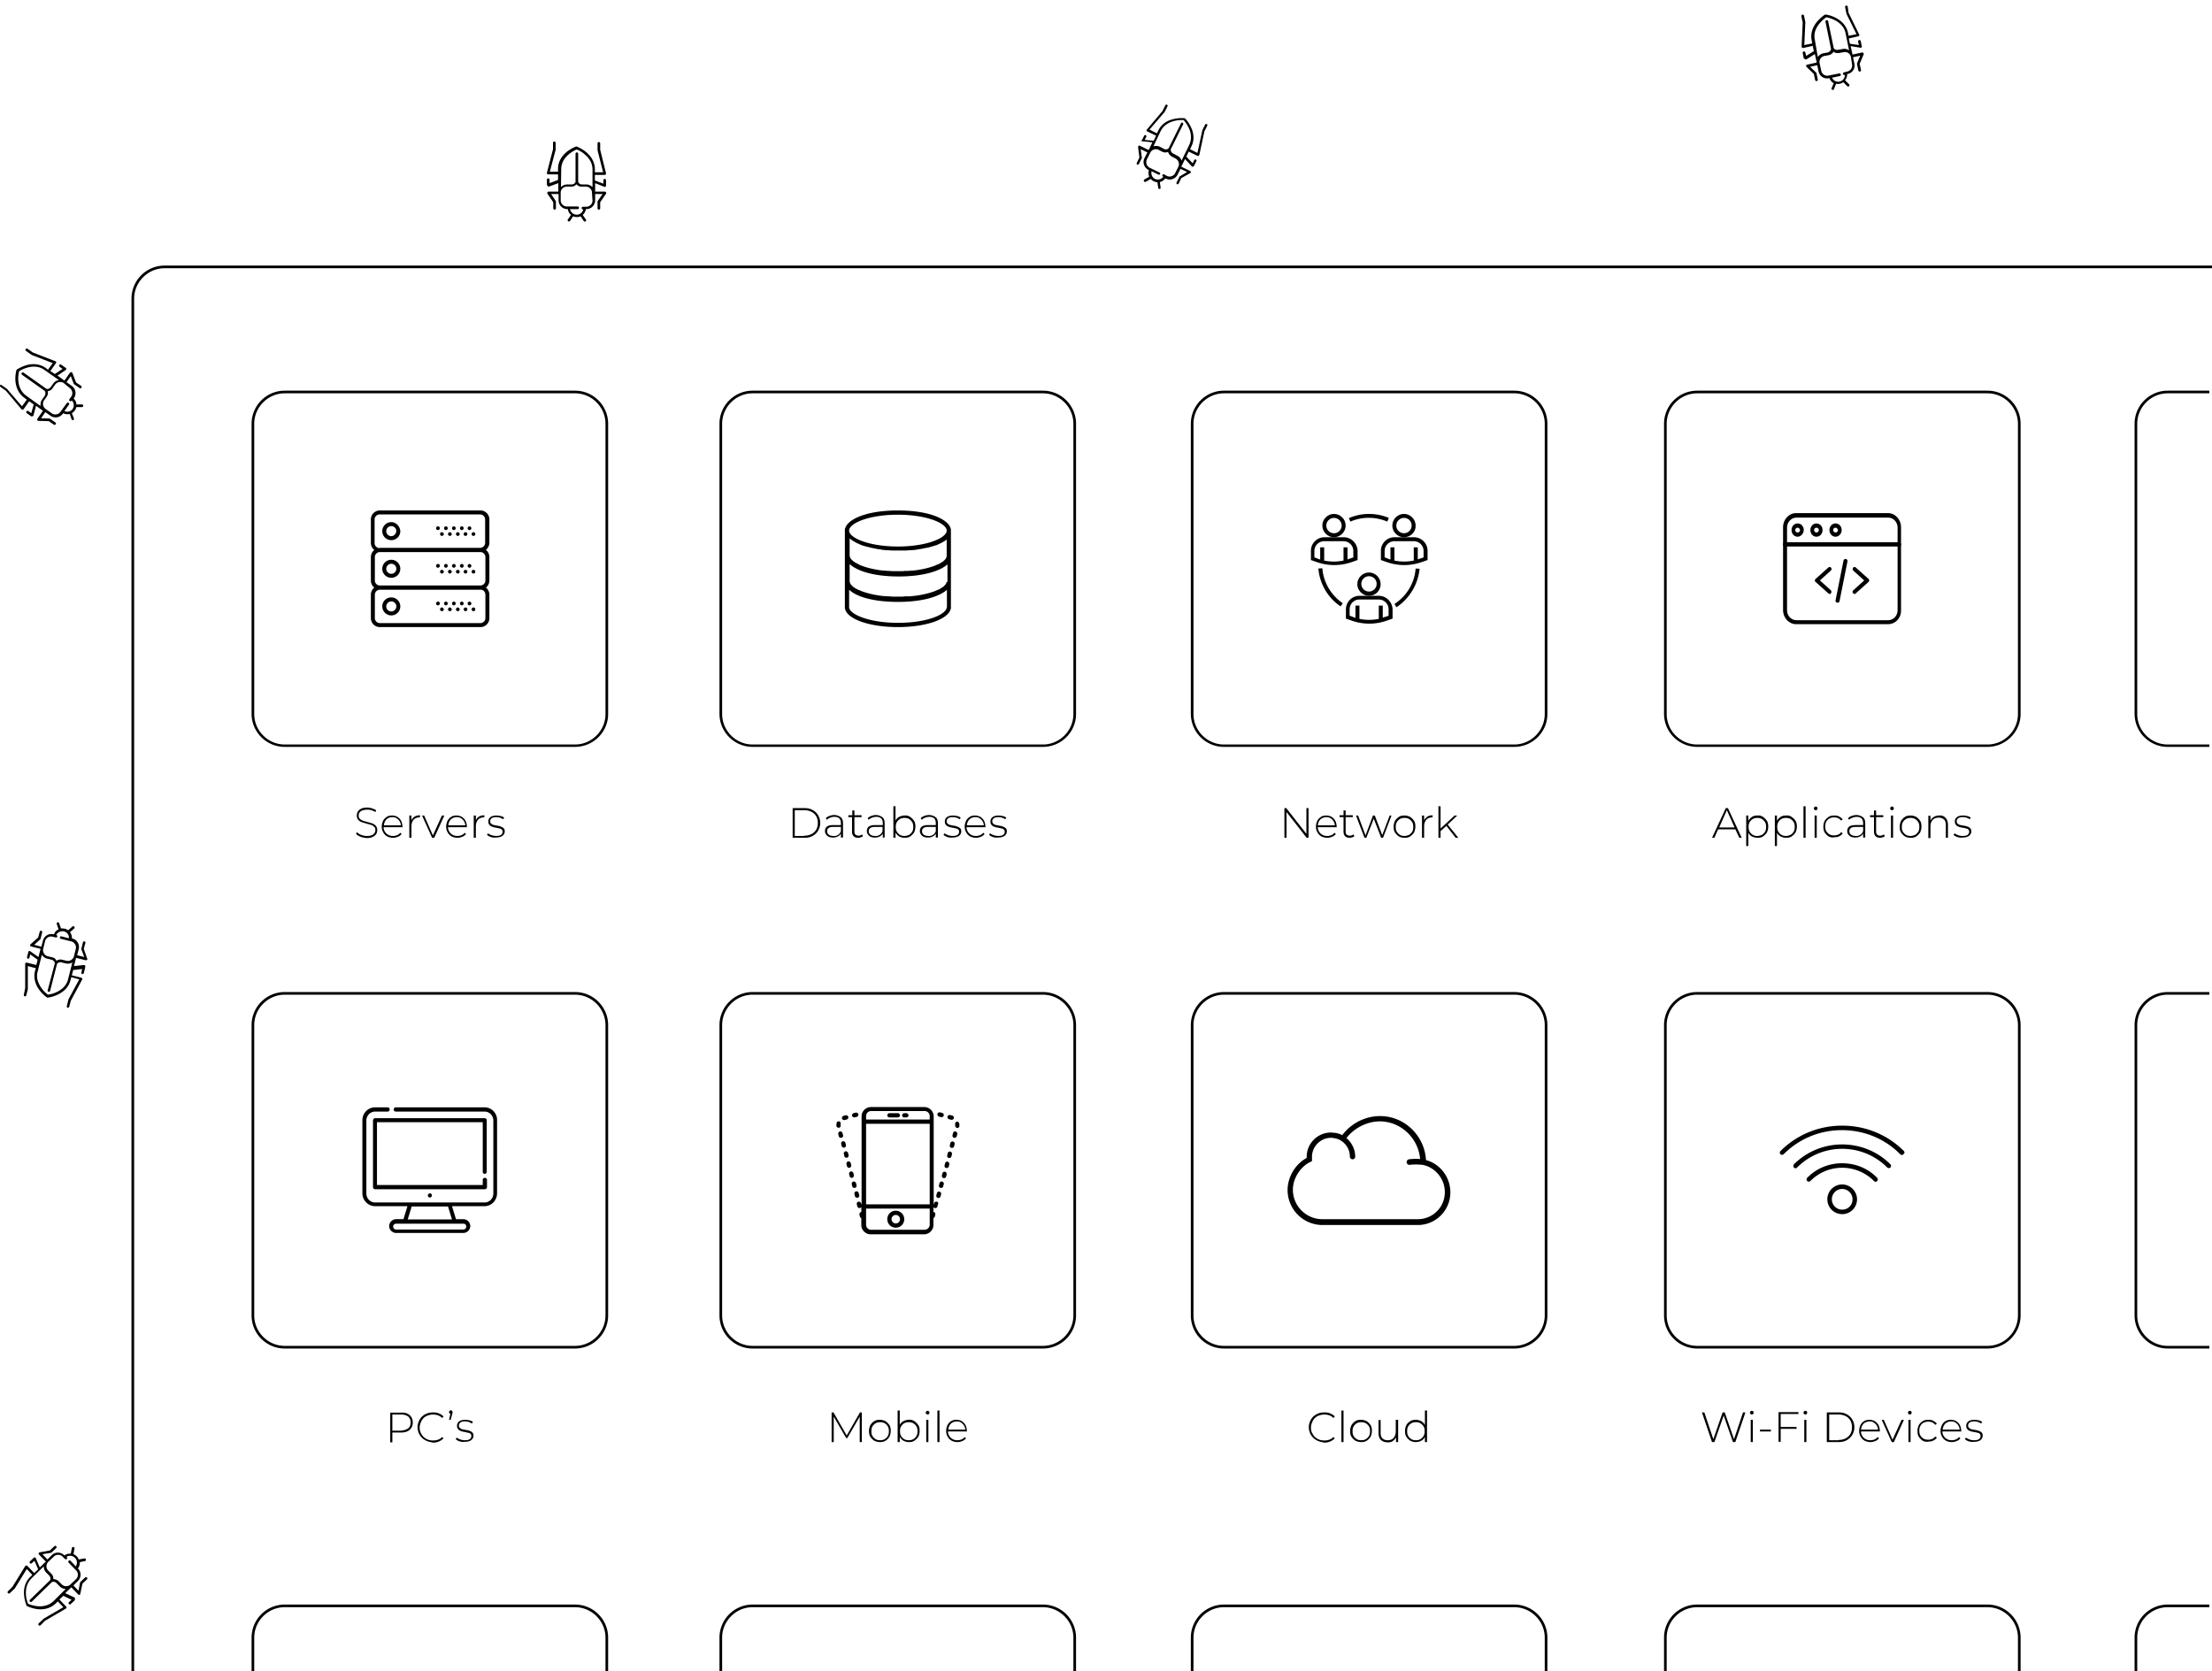 <svg xmlns="http://www.w3.org/2000/svg" xmlns:xlink="http://www.w3.org/1999/xlink" viewBox="0 0 834.4 630.5"><path d="M136 315.7c-.7-.3-1.3-.6-1.7-1.1l.4-.6c.4.4.9.8 1.6 1 .7.3 1.4.4 2.1.4 1.1 0 1.9-.2 2.4-.6s.8-.9.8-1.6c0-.5-.1-.9-.4-1.2s-.6-.5-1.1-.7c-.4-.2-1-.3-1.7-.5l-2-.6c-.5-.2-.9-.5-1.3-.9-.3-.4-.5-.9-.5-1.6 0-.5.1-1 .4-1.5s.7-.8 1.3-1.1 1.3-.4 2.2-.4c.6 0 1.2.1 1.8.3s1.1.4 1.6.7l-.3.7c-.4-.3-.9-.5-1.5-.7-.5-.2-1.1-.2-1.6-.2-1 0-1.8.2-2.4.6s-.8 1-.8 1.6c0 .5.1.9.4 1.2s.6.5 1.1.7c.4.2 1 .3 1.7.5l2 .6c.5.2.9.5 1.3.9.3.4.5.9.5 1.6 0 .5-.1 1-.4 1.5a3.27 3.27 0 0 1-1.4 1.1c-.6.3-1.4.4-2.2.4-.8-.1-1.6-.2-2.3-.5zm15.9-3.6h-7.2c0 .7.2 1.2.5 1.7a3.04 3.04 0 0 0 1.3 1.2c.5.3 1.1.4 1.8.4.5 0 1-.1 1.5-.3a2.73 2.73 0 0 0 1.2-.9l.5.5c-.4.4-.8.8-1.4 1-.5.2-1.1.4-1.8.4-.8 0-1.6-.2-2.2-.5-.7-.4-1.2-.9-1.5-1.5-.4-.6-.6-1.4-.6-2.2s.2-1.5.5-2.2c.3-.6.8-1.1 1.4-1.5s1.3-.5 2-.5c.8 0 1.4.2 2 .5.6.4 1.1.9 1.4 1.5s.5 1.4.5 2.2l.1.2zm-5.5-3.4c-.5.3-.8.6-1.1 1.1s-.4 1-.5 1.6h6.4c0-.6-.2-1.1-.5-1.6s-.7-.8-1.1-1.1c-.5-.3-1-.4-1.6-.4-.7 0-1.2.2-1.6.4z"/><use xlink:href="#B"/><use xlink:href="#C"/><path d="M176.2 312.1H169c0 .7.2 1.2.5 1.7a3.04 3.04 0 0 0 1.3 1.2c.5.3 1.1.4 1.8.4.5 0 1-.1 1.5-.3a2.73 2.73 0 0 0 1.2-.9l.5.5c-.4.4-.8.8-1.4 1-.5.2-1.1.4-1.8.4-.8 0-1.6-.2-2.2-.5-.7-.4-1.2-.9-1.5-1.5-.4-.6-.6-1.4-.6-2.2s.2-1.5.5-2.2c.3-.6.8-1.1 1.4-1.5s1.3-.5 2-.5c.8 0 1.4.2 2 .5.6.4 1.1.9 1.4 1.5s.5 1.4.5 2.2l.1.2zm-5.5-3.4c-.5.3-.8.6-1.1 1.1s-.4 1-.5 1.6h6.4c0-.6-.2-1.1-.5-1.6s-.7-.8-1.1-1.1c-.5-.3-1-.4-1.6-.4s-1.2.2-1.6.4z"/><use xlink:href="#B" x="24.3"/><use xlink:href="#D"/><path d="M299 304.9h4.4c1.2 0 2.2.2 3.1.7s1.6 1.1 2.1 2c.5.8.8 1.8.8 2.9s-.3 2-.8 2.9-1.2 1.5-2.1 2-1.9.7-3.1.7H299v-11.2zm4.4 10.4c1 0 1.9-.2 2.7-.6s1.4-1 1.8-1.7.6-1.6.6-2.5-.2-1.8-.6-2.5-1-1.3-1.8-1.7-1.7-.6-2.7-.6h-3.6v9.7h3.6zm13.8-6.9c.6.5.8 1.3.8 2.3v5.3h-.8v-1.5c-.3.5-.7.9-1.2 1.1-.5.3-1.1.4-1.8.4-.9 0-1.7-.2-2.2-.7s-.8-1-.8-1.7.2-1.3.7-1.7 1.3-.6 2.4-.6h2.9v-.7c0-.8-.2-1.4-.6-1.8s-1-.6-1.8-.6c-.6 0-1.1.1-1.6.3s-.9.4-1.3.8l-.4-.6c.4-.4.9-.7 1.5-.9s1.2-.3 1.8-.3c1.1.1 1.8.4 2.4.9zm-1.1 6.6c.5-.3.9-.8 1.1-1.4V312h-2.8c-.8 0-1.4.1-1.8.4s-.6.7-.6 1.2.2 1 .6 1.3 1 .5 1.7.5c.8.1 1.4-.1 1.8-.4zm9.4.5c-.2.2-.5.3-.8.4s-.6.2-1 .2c-.7 0-1.3-.2-1.7-.6s-.6-1-.6-1.7v-5.5H320v-.7h1.5v-1.8h.8v1.8h2.7v.7h-2.7v5.4c0 .5.1 1 .4 1.2s.6.4 1.2.4c.5 0 1-.2 1.3-.5l.3.7zm7.4-7.1c.6.5.8 1.3.8 2.3v5.3h-.7v-1.5c-.3.5-.7.9-1.2 1.1-.5.3-1.1.4-1.8.4-.9 0-1.7-.2-2.2-.7s-.8-1-.8-1.7.2-1.3.7-1.7 1.3-.6 2.4-.6h2.9v-.7c0-.8-.2-1.4-.6-1.8s-1-.6-1.8-.6c-.6 0-1.1.1-1.6.3s-.9.4-1.3.8l-.4-.6c.4-.4.9-.7 1.5-.9s1.2-.3 1.8-.3c.9.1 1.7.4 2.3.9zm-1.1 6.6c.5-.3.9-.8 1.1-1.4V312h-2.8c-.8 0-1.4.1-1.8.4s-.6.7-.6 1.2.2 1 .6 1.3 1 .5 1.7.5c.8.1 1.3-.1 1.8-.4zm11.5-6.8c.6.4 1.1.9 1.5 1.5s.5 1.4.5 2.2-.2 1.6-.5 2.2c-.4.6-.9 1.1-1.5 1.5s-1.3.5-2.1.5c-.7 0-1.4-.2-2-.5-.6-.4-1.1-.9-1.4-1.5v2h-.8v-11.9h.8v5.4a3.16 3.16 0 0 1 1.4-1.4c.6-.3 1.3-.5 2-.5.8-.1 1.5.1 2.1.5zm-.4 6.8c.5-.3.9-.7 1.2-1.2s.4-1.1.4-1.8-.1-1.3-.4-1.8-.7-.9-1.2-1.2-1.1-.4-1.7-.4-1.2.1-1.7.4-.9.7-1.2 1.2-.4 1.1-.4 1.8.1 1.3.4 1.8.7.9 1.2 1.2 1.1.4 1.7.4 1.2-.2 1.7-.4zm10.1-6.6c.6.5.8 1.3.8 2.3v5.3h-.8v-1.5c-.3.5-.7.9-1.2 1.1-.5.3-1.1.4-1.8.4-.9 0-1.7-.2-2.2-.7s-.8-1-.8-1.7.2-1.3.7-1.7 1.3-.6 2.4-.6h2.9v-.7c0-.8-.2-1.4-.6-1.8s-1-.6-1.8-.6c-.6 0-1.1.1-1.6.3s-.9.4-1.3.8l-.4-.6c.4-.4.9-.7 1.5-.9s1.2-.3 1.8-.3c1 .1 1.8.4 2.4.9zm-1.1 6.6c.5-.3.9-.8 1.1-1.4V312h-2.8c-.8 0-1.4.1-1.8.4s-.6.7-.6 1.2.2 1 .6 1.3 1 .5 1.7.5c.8.1 1.3-.1 1.8-.4z"/><use xlink:href="#D" x="172.2"/><path d="M371.8 312.1h-7.2c0 .7.2 1.2.5 1.7a3.04 3.04 0 0 0 1.3 1.2c.5.3 1.1.4 1.8.4.5 0 1-.1 1.5-.3a2.73 2.73 0 0 0 1.2-.9l.5.5c-.4.4-.8.8-1.4 1-.5.2-1.1.4-1.8.4-.8 0-1.6-.2-2.2-.5-.7-.4-1.2-.9-1.5-1.5-.4-.6-.6-1.4-.6-2.2s.2-1.5.5-2.2c.3-.6.8-1.1 1.4-1.5s1.3-.5 2-.5c.8 0 1.4.2 2 .5.6.4 1.1.9 1.4 1.5s.5 1.4.5 2.2l.1.2zm-5.5-3.4c-.5.3-.8.6-1.1 1.1s-.4 1-.5 1.6h6.4c0-.6-.2-1.1-.5-1.6s-.7-.8-1.1-1.1c-.5-.3-1-.4-1.6-.4s-1.2.2-1.6.4z"/><use xlink:href="#D" x="189.4"/><path d="M493.6 304.9v11.2h-.7l-7.6-9.7v9.7h-.8v-11.2h.7l7.6 9.7v-9.7h.8zm10.7 7.2h-7.2c0 .7.2 1.2.5 1.7a3.04 3.04 0 0 0 1.3 1.2c.5.3 1.1.4 1.8.4.5 0 1-.1 1.5-.3a2.73 2.73 0 0 0 1.2-.9l.5.5c-.4.4-.8.8-1.4 1-.5.2-1.1.4-1.8.4-.8 0-1.6-.2-2.2-.5-.7-.4-1.2-.9-1.5-1.5-.4-.6-.6-1.4-.6-2.2s.2-1.5.5-2.2c.3-.6.8-1.1 1.4-1.5s1.3-.5 2-.5c.8 0 1.4.2 2 .5.6.4 1.1.9 1.4 1.5s.5 1.4.5 2.2l.1.2zm-5.6-3.4c-.5.3-.8.6-1.1 1.1s-.4 1-.5 1.6h6.4c0-.6-.2-1.1-.5-1.6s-.7-.8-1.1-1.1c-.5-.3-1-.4-1.6-.4s-1.1.2-1.6.4zm12.2 6.8c-.2.2-.5.3-.8.4s-.6.2-1 .2c-.7 0-1.3-.2-1.7-.6s-.6-1-.6-1.7v-5.5h-1.5v-.7h1.5v-1.8h.8v1.8h2.7v.7h-2.7v5.4c0 .5.1 1 .4 1.2s.6.4 1.2.4c.5 0 1-.2 1.3-.5l.4.7zm14-7.8l-3.2 8.4h-.7l-2.8-7.2-2.8 7.2h-.7l-3.2-8.4h.8l2.8 7.5 2.8-7.5h.7l2.8 7.4 2.8-7.4h.7z"/><use xlink:href="#E"/><path d="M538.4 308.1c.5-.3 1.2-.5 2-.5v.8h-.2c-.9 0-1.7.3-2.2.9s-.8 1.4-.8 2.4v4.4h-.8v-8.4h.8v1.8c.3-.6.7-1 1.2-1.4zm7.2 3.5l-2.2 2v2.5h-.8v-11.9h.8v8.4l5.3-4.9h1l-3.6 3.4 4 5h-1l-3.5-4.5zm109 1.3h-6.5l-1.4 3.2h-.9l5.2-11.2h.8l5.2 11.2h-.9l-1.5-3.2zm-.3-.7l-2.9-6.5-2.9 6.5h5.8z"/><use xlink:href="#F"/><use xlink:href="#F" x="10.8"/><path d="M680.3 304.2h.8v11.9h-.8v-11.9zm4.1 1.3c-.1-.1-.2-.3-.2-.5s.1-.3.2-.5c.1-.1.3-.2.5-.2s.3.1.5.2c.1.1.2.3.2.5s-.1.3-.2.5-.3.2-.5.2-.3-.1-.5-.2zm.1 2.2h.8v8.4h-.8v-8.4zm5.3 7.9c-.6-.4-1.1-.9-1.5-1.5s-.5-1.4-.5-2.2.2-1.6.5-2.2c.4-.6.9-1.1 1.5-1.5s1.4-.5 2.2-.5c.7 0 1.3.1 1.8.4s1 .6 1.3 1.1l-.6.4c-.3-.4-.7-.7-1.1-.9s-.9-.3-1.5-.3c-.7 0-1.2.1-1.8.4s-.9.7-1.2 1.2-.4 1.1-.4 1.8.1 1.3.4 1.8.7.9 1.2 1.2 1.1.4 1.8.4c.5 0 1-.1 1.5-.3s.8-.5 1.1-.9l.6.4c-.3.5-.8.9-1.3 1.1-.5.3-1.2.4-1.8.4-.8.2-1.5 0-2.2-.3zm13-7.2c.6.5.8 1.3.8 2.3v5.3h-.8v-1.5c-.3.5-.7.9-1.2 1.1-.5.3-1.1.4-1.8.4-.9 0-1.7-.2-2.2-.7-.5-.4-.8-1-.8-1.7s.2-1.3.7-1.7 1.3-.6 2.4-.6h2.9v-.7c0-.8-.2-1.4-.6-1.8s-1-.6-1.8-.6c-.6 0-1.1.1-1.6.3s-.9.4-1.3.8l-.4-.6c.4-.4.9-.7 1.5-.9s1.2-.3 1.8-.3c1 .1 1.8.4 2.4.9zm-1.1 6.6c.5-.3.9-.8 1.1-1.4V312H700c-.8 0-1.4.1-1.8.4s-.6.7-.6 1.2.2 1 .6 1.3 1 .5 1.7.5c.7.1 1.3-.1 1.8-.4zm9.3.5c-.2.2-.5.3-.8.4s-.6.2-1 .2c-.7 0-1.3-.2-1.7-.6s-.6-1-.6-1.7v-5.5h-1.5v-.7h1.5v-1.8h.8v1.8h2.7v.7h-2.7v5.4c0 .5.1 1 .4 1.2.3.3.6.4 1.2.4.5 0 1-.2 1.3-.5l.4.7zm2.2-10c-.1-.1-.2-.3-.2-.5s.1-.3.2-.5c.1-.1.3-.2.5-.2s.3.1.5.2c.1.1.2.3.2.5s-.1.3-.2.5-.3.2-.5.2-.4-.1-.5-.2zm.1 2.2h.8v8.4h-.8v-8.4z"/><use xlink:href="#E" x="190.9"/><path d="M733.9 308.6c.6.6.9 1.5.9 2.6v4.9h-.8v-4.8c0-.9-.2-1.7-.7-2.1a3.01 3.01 0 0 0-2-.7c-1 0-1.8.3-2.3.9s-.8 1.4-.8 2.4v4.4h-.8v-8.4h.8v1.8c.3-.6.7-1 1.3-1.4.6-.3 1.2-.5 2-.5 1-.1 1.8.2 2.4.9zm4.4 7.2c-.6-.2-1.1-.5-1.4-.8l.4-.6c.3.3.8.5 1.3.7s1.1.3 1.7.3c.8 0 1.5-.1 1.9-.4s.6-.7.6-1.2c0-.4-.1-.6-.3-.8s-.5-.4-.8-.4c-.3-.1-.8-.2-1.3-.3-.7-.1-1.2-.2-1.6-.4-.4-.1-.8-.4-1-.7-.3-.3-.4-.7-.4-1.3 0-.7.3-1.2.8-1.6s1.3-.6 2.3-.6c.5 0 1.1.1 1.6.2s.9.3 1.3.6l-.4.6c-.3-.2-.7-.4-1.2-.6s-.9-.2-1.3-.2c-.8 0-1.4.1-1.8.4s-.6.7-.6 1.1.1.7.3.9.5.4.8.5.8.2 1.4.3c.7.1 1.2.2 1.6.4.4.1.7.3 1 .6s.4.7.4 1.2c0 .7-.3 1.2-.9 1.7-.6.4-1.4.6-2.4.6-.7.1-1.4 0-2-.2zM154.5 533.9c.8.7 1.2 1.6 1.2 2.8s-.4 2.1-1.2 2.8-1.9 1-3.3 1H148v3.7h-.8V533h4c1.4-.1 2.5.2 3.3.9zm-.5 5c.6-.5.9-1.3.9-2.2s-.3-1.7-.9-2.2-1.5-.8-2.7-.8H148v6.1h3.2c1.2-.1 2.1-.4 2.8-.9z"/><use xlink:href="#G"/><path d="M170.5 532.3c.1.1.2.3.2.5v.3c0 .1-.1.3-.1.4l-.6 2.2h-.6l.5-2.3c-.2 0-.3-.1-.4-.2s-.1-.3-.1-.4c0-.2.1-.4.2-.5s.3-.2.5-.2.3.1.4.2zm2.8 11.5c-.6-.2-1.1-.5-1.4-.8l.4-.6c.3.3.8.5 1.3.7s1.1.3 1.7.3c.8 0 1.5-.1 1.9-.4s.6-.7.6-1.2c0-.4-.1-.6-.3-.8s-.5-.4-.8-.4-.8-.2-1.3-.3c-.7-.1-1.2-.2-1.6-.4-.4-.1-.8-.4-1-.7-.3-.3-.4-.7-.4-1.3 0-.7.3-1.2.8-1.6s1.3-.6 2.3-.6c.5 0 1.1.1 1.6.2s.9.3 1.3.6l-.4.6c-.3-.2-.7-.4-1.2-.6-.4-.1-.9-.2-1.3-.2-.8 0-1.4.1-1.8.4s-.6.7-.6 1.1.1.7.3.9.5.4.8.5.8.2 1.4.3c.7.1 1.2.2 1.6.4.4.1.7.3 1 .6s.4.7.4 1.2c0 .7-.3 1.2-.9 1.7-.6.4-1.4.6-2.4.6a4.27 4.27 0 0 1-2-.2zm151 .3v-9.6l-4.7 8.1h-.4l-4.7-8.1v9.6h-.8v-11.2h.7l5 8.7 5-8.7h.7v11.2h-.8z"/><use xlink:href="#H"/><path d="M344.9 536.2c.6.4 1.1.9 1.5 1.5s.5 1.4.5 2.2-.2 1.6-.5 2.2c-.4.6-.9 1.1-1.5 1.5s-1.3.5-2.1.5c-.7 0-1.4-.2-2-.5-.6-.4-1.1-.9-1.4-1.5v2h-.8v-11.9h.8v5.4a3.16 3.16 0 0 1 1.4-1.4c.6-.3 1.3-.5 2-.5.8-.1 1.5.1 2.1.5zm-.4 6.8c.5-.3.9-.7 1.2-1.2s.4-1.1.4-1.8-.1-1.3-.4-1.8-.7-.9-1.2-1.2-1.1-.4-1.7-.4-1.2.1-1.7.4-.9.7-1.2 1.2-.4 1.1-.4 1.8.1 1.3.4 1.8.7.9 1.2 1.2 1.1.4 1.7.4 1.2-.1 1.7-.4z"/><use xlink:href="#I"/><path d="M353.6 532.2h.8v11.9h-.8v-11.9zm11.2 7.9h-7.2c0 .7.2 1.2.5 1.7a3.04 3.04 0 0 0 1.3 1.2c.5.3 1.1.4 1.8.4.5 0 1-.1 1.5-.3a2.73 2.73 0 0 0 1.2-.9l.5.5c-.4.4-.8.8-1.4 1-.5.2-1.1.4-1.8.4-.8 0-1.6-.2-2.2-.5-.7-.4-1.2-.9-1.5-1.5-.4-.6-.6-1.4-.6-2.2s.2-1.5.5-2.2c.3-.6.8-1.2 1.4-1.5.6-.4 1.3-.5 2-.5.8 0 1.4.2 2 .5.6.4 1.1.9 1.4 1.5s.5 1.4.5 2.2l.1.2zm-5.5-3.4c-.5.3-.8.6-1.1 1.1s-.4 1-.5 1.6h6.4c0-.6-.2-1.1-.5-1.6s-.7-.8-1.1-1.1c-.5-.3-1-.4-1.6-.4s-1.1.2-1.6.4z"/><use xlink:href="#G" x="336.2"/><path d="M506 532.2h.8v11.9h-.8v-11.9z"/><use xlink:href="#H" x="181.5"/><path d="M527.4 535.7v8.4h-.8v-1.8c-.3.6-.7 1-1.2 1.4s-1.2.5-1.9.5c-1.1 0-1.9-.3-2.6-.9-.6-.6-.9-1.5-.9-2.6v-4.9h.8v4.8c0 .9.2 1.7.7 2.1.5.5 1.2.7 2 .7.9 0 1.7-.3 2.2-.9s.8-1.4.8-2.4v-4.4h.9zm10.9-3.5v11.9h-.8v-2a2.94 2.94 0 0 1-1.4 1.5c-.6.3-1.3.5-2 .5a4.65 4.65 0 0 1-2.1-.5c-.6-.4-1.1-.9-1.5-1.5s-.5-1.4-.5-2.2.2-1.6.5-2.2.9-1.1 1.5-1.5 1.3-.5 2.1-.5c.7 0 1.4.2 2 .5.6.4 1.1.8 1.4 1.5v-5.5h.8zm-2.5 10.8c.5-.3.9-.7 1.2-1.2s.4-1.1.4-1.8-.1-1.3-.4-1.8-.7-.9-1.2-1.2-1.1-.4-1.7-.4-1.2.1-1.7.4-.9.7-1.2 1.2-.4 1.1-.4 1.8.1 1.3.4 1.8.7.9 1.2 1.2 1.1.4 1.7.4 1.2-.1 1.7-.4zm122.6-10.1l-3.8 11.2h-.9l-3.5-10-3.5 10h-.9l-3.8-11.2h.9l3.4 10.1 3.5-10.1h.8l3.5 10.1 3.4-10.1h.9z"/><use xlink:href="#J"/><path d="M663.9 539.4h4.1v.7h-4.1v-.7zm7.8-5.8v4.8h6v.7h-6v4.9h-.8v-11.2h7.5v.7h-6.7z"/><use xlink:href="#J" x="20.2"/><path d="M689.1 532.9h4.4c1.2 0 2.2.2 3.1.7s1.6 1.1 2.1 2c.5.8.8 1.8.8 2.9s-.3 2-.8 2.9c-.5.8-1.2 1.5-2.1 2s-1.9.7-3.1.7h-4.4v-11.2zm4.4 10.4c1 0 1.9-.2 2.7-.6s1.4-1 1.8-1.7.6-1.6.6-2.5-.2-1.8-.6-2.5-1-1.3-1.8-1.7-1.7-.6-2.7-.6H690v9.7h3.5zm15.7-3.2H702c0 .7.2 1.2.5 1.7a3.04 3.04 0 0 0 1.3 1.2c.5.3 1.1.4 1.8.4.5 0 1-.1 1.5-.3s.8-.5 1.2-.9l.5.5c-.4.4-.8.8-1.4 1-.5.2-1.1.4-1.8.4-.8 0-1.6-.2-2.2-.5-.7-.4-1.2-.9-1.5-1.5-.4-.6-.6-1.4-.6-2.2s.2-1.5.5-2.2c.3-.6.8-1.2 1.4-1.5.6-.4 1.3-.5 2-.5.8 0 1.4.2 2 .5.6.4 1.1.9 1.4 1.5s.5 1.4.5 2.2l.1.2zm-5.6-3.4c-.5.3-.8.6-1.1 1.1s-.4 1-.5 1.6h6.4c0-.6-.2-1.1-.5-1.6s-.7-.8-1.1-1.1c-.5-.3-1-.4-1.6-.4s-1.1.2-1.6.4z"/><use xlink:href="#C" x="550.6" y="228"/><use xlink:href="#I" x="370.5"/><path d="M725.3 543.6c-.6-.4-1.1-.9-1.5-1.5s-.5-1.4-.5-2.2.2-1.6.5-2.2.9-1.1 1.5-1.5 1.4-.5 2.2-.5c.7 0 1.3.1 1.8.4s1 .6 1.3 1.1l-.6.4c-.3-.4-.7-.7-1.1-.9s-.9-.3-1.5-.3c-.7 0-1.2.1-1.8.4s-.9.7-1.2 1.2-.4 1.1-.4 1.8.1 1.3.4 1.8.7.9 1.2 1.2 1.1.4 1.8.4c.5 0 1-.1 1.5-.3.4-.2.8-.5 1.1-.9l.6.4c-.3.5-.8.9-1.3 1.1-.5.3-1.2.4-1.8.4-.9.2-1.6 0-2.2-.3zm14.6-3.5h-7.2c0 .7.2 1.2.5 1.7a3.04 3.04 0 0 0 1.3 1.2c.5.3 1.1.4 1.8.4.5 0 1-.1 1.5-.3s.8-.5 1.2-.9l.5.5c-.4.4-.8.8-1.4 1-.5.2-1.1.4-1.8.4-.8 0-1.6-.2-2.2-.5-.7-.4-1.2-.9-1.5-1.5-.4-.6-.6-1.4-.6-2.2s.2-1.5.5-2.2c.3-.6.8-1.2 1.4-1.5.6-.4 1.3-.5 2-.5.8 0 1.4.2 2 .5.6.4 1.1.9 1.4 1.5s.5 1.4.5 2.2l.1.2zm-5.5-3.4c-.5.3-.8.6-1.1 1.1s-.4 1-.5 1.6h6.4c0-.6-.2-1.1-.5-1.6s-.7-.8-1.1-1.1c-.5-.3-1-.4-1.6-.4s-1.2.2-1.6.4zm8.2 7.1c-.6-.2-1.1-.5-1.4-.8l.4-.6c.3.3.8.5 1.3.7s1.1.3 1.7.3c.8 0 1.5-.1 1.9-.4s.6-.7.6-1.2c0-.4-.1-.6-.3-.8s-.5-.4-.8-.4c-.3-.1-.8-.2-1.3-.3-.7-.1-1.2-.2-1.6-.4-.4-.1-.8-.4-1-.7-.3-.3-.4-.7-.4-1.3 0-.7.3-1.2.8-1.6s1.3-.6 2.3-.6c.5 0 1.1.1 1.6.2s.9.3 1.3.6l-.4.6c-.3-.2-.7-.4-1.2-.6-.4-.1-.9-.2-1.3-.2-.8 0-1.4.1-1.8.4s-.6.7-.6 1.1.1.7.3.9.5.4.8.5.8.2 1.4.3c.7.1 1.2.2 1.6.4.4.1.7.3 1 .6s.4.7.4 1.2c0 .7-.3 1.2-.9 1.7-.6.4-1.4.6-2.4.6a4.27 4.27 0 0 1-2-.2zm-692 86.7h-1V112.7c0-6.9 5.6-12.5 12.5-12.5h772.3v1H62.1c-6.3 0-11.5 5.2-11.5 11.5v517.8zm166.3-348.7H107.4c-6.9 0-12.5-5.6-12.5-12.5V159.9c0-6.9 5.6-12.5 12.5-12.5h109.5c6.9 0 12.5 5.6 12.5 12.5v109.5c0 6.8-5.6 12.4-12.5 12.4zM107.4 148.4c-6.3 0-11.5 5.2-11.5 11.5v109.5c0 6.3 5.2 11.5 11.5 11.5h109.5c6.3 0 11.5-5.2 11.5-11.5V159.9c0-6.3-5.2-11.5-11.5-11.5H107.4zm286 133.4H283.9c-6.9 0-12.5-5.6-12.5-12.5V159.9c0-6.9 5.6-12.5 12.5-12.5h109.5c6.9 0 12.5 5.6 12.5 12.5v109.5c0 6.8-5.6 12.4-12.5 12.4zM283.9 148.4c-6.3 0-11.5 5.2-11.5 11.5v109.5c0 6.3 5.2 11.5 11.5 11.5h109.5c6.3 0 11.5-5.2 11.5-11.5V159.9c0-6.3-5.2-11.5-11.5-11.5H283.9zm287.3 133.4H461.7c-6.9 0-12.5-5.6-12.5-12.5V159.9c0-6.9 5.6-12.5 12.5-12.5h109.5c6.9 0 12.5 5.6 12.5 12.5v109.5c0 6.8-5.6 12.4-12.5 12.4zM461.7 148.4c-6.3 0-11.5 5.2-11.5 11.5v109.5c0 6.3 5.2 11.5 11.5 11.5h109.5c6.3 0 11.5-5.2 11.5-11.5V159.9c0-6.3-5.2-11.5-11.5-11.5H461.7zm288 133.4H640.2c-6.9 0-12.5-5.6-12.5-12.5V159.9c0-6.9 5.6-12.5 12.5-12.5h109.5c6.9 0 12.5 5.6 12.5 12.5v109.5c0 6.8-5.7 12.4-12.5 12.4zM640.2 148.4c-6.3 0-11.5 5.2-11.5 11.5v109.5c0 6.3 5.2 11.5 11.5 11.5h109.5c6.3 0 11.5-5.2 11.5-11.5V159.9c0-6.3-5.2-11.5-11.5-11.5H640.2zm193.2 133.4h-15.7c-6.9 0-12.5-5.6-12.5-12.5V159.9c0-6.9 5.6-12.5 12.5-12.5h15.7v1h-15.7c-6.3 0-11.5 5.2-11.5 11.5v109.5c0 6.3 5.2 11.5 11.5 11.5h15.7v.9zm-616.5 227H107.4c-6.9 0-12.5-5.6-12.5-12.5V386.8c0-6.9 5.6-12.5 12.5-12.5h109.5c6.9 0 12.5 5.6 12.5 12.5v109.5c0 6.9-5.6 12.5-12.5 12.5zM107.4 375.3c-6.3 0-11.5 5.2-11.5 11.5v109.5c0 6.3 5.2 11.5 11.5 11.5h109.5c6.3 0 11.5-5.2 11.5-11.5V386.8c0-6.3-5.2-11.5-11.5-11.5H107.4zm286 133.5H283.9c-6.9 0-12.5-5.6-12.5-12.5V386.8c0-6.9 5.6-12.5 12.5-12.5h109.5c6.9 0 12.5 5.6 12.5 12.5v109.5c0 6.9-5.6 12.5-12.5 12.5zM283.9 375.3c-6.3 0-11.5 5.2-11.5 11.5v109.5c0 6.3 5.2 11.5 11.5 11.5h109.5c6.3 0 11.5-5.2 11.5-11.5V386.8c0-6.3-5.2-11.5-11.5-11.5H283.9zm287.3 133.5H461.7c-6.9 0-12.5-5.6-12.5-12.5V386.8c0-6.9 5.6-12.5 12.5-12.5h109.5c6.9 0 12.5 5.6 12.5 12.5v109.5c0 6.9-5.6 12.5-12.5 12.5zM461.7 375.3c-6.3 0-11.5 5.2-11.5 11.5v109.5c0 6.3 5.2 11.5 11.5 11.5h109.5c6.3 0 11.5-5.2 11.5-11.5V386.8c0-6.3-5.2-11.5-11.5-11.5H461.7zm288 133.5H640.2c-6.9 0-12.5-5.6-12.5-12.5V386.8c0-6.9 5.6-12.5 12.5-12.5h109.5c6.9 0 12.5 5.6 12.5 12.5v109.5c0 6.9-5.7 12.5-12.5 12.5zM640.2 375.3c-6.3 0-11.5 5.2-11.5 11.5v109.5c0 6.3 5.2 11.5 11.5 11.5h109.5c6.3 0 11.5-5.2 11.5-11.5V386.8c0-6.3-5.2-11.5-11.5-11.5H640.2zm193.2 133.5h-15.7c-6.9 0-12.5-5.6-12.5-12.5V386.8c0-6.9 5.6-12.5 12.5-12.5h15.7v1h-15.7c-6.3 0-11.5 5.2-11.5 11.5v109.5c0 6.3 5.2 11.5 11.5 11.5h15.7v1zm-604 121.7h-1v-12.6c0-6.3-5.2-11.5-11.5-11.5H107.4c-6.3 0-11.5 5.2-11.5 11.5v12.6h-1v-12.6c0-6.9 5.6-12.5 12.5-12.5h109.5c6.9 0 12.5 5.6 12.5 12.5v12.6zm176.5 0h-1v-12.6c0-6.3-5.2-11.5-11.5-11.5H283.9c-6.3 0-11.5 5.2-11.5 11.5v12.6h-1v-12.6c0-6.9 5.6-12.5 12.5-12.5h109.5c6.9 0 12.5 5.6 12.5 12.5v12.6z"/><path d="M583.7 630.5h-1v-12.6c0-6.3-5.2-11.5-11.5-11.5H461.7c-6.3 0-11.5 5.2-11.5 11.5v12.6h-1v-12.6c0-6.9 5.6-12.5 12.5-12.5h109.5c6.9 0 12.5 5.6 12.5 12.5v12.6zm178.5 0h-1v-12.6c0-6.3-5.2-11.5-11.5-11.5H640.2c-6.3 0-11.5 5.2-11.5 11.5v12.6h-1v-12.6c0-6.9 5.6-12.5 12.5-12.5h109.5c6.9 0 12.5 5.6 12.5 12.5v12.6zm44 0h-1v-12.6c0-6.9 5.6-12.5 12.5-12.5h15.7v1h-15.7c-6.3 0-11.5 5.2-11.5 11.5v12.6zM358.6 199.4c-.9-3.4-7.8-6.8-19.9-6.8s-19 3.4-19.9 6.8c-.1.1-.1.2-.1.4v29.6c0 .1 0 .2.1.4.9 3.9 9.4 6.8 19.9 6.8s18.9-2.9 19.9-6.8c.1-.1.1-.2.1-.4v-29.6c0-.1-.1-.3-.1-.4zm-1.6 20.4c0 .1-.1.2-.1.3s-.1.2-.1.2c-.1.1-.1.2-.2.3l-.7.7c-.1.1-.3.2-.4.3s-.1.1-.2.1c-.2.1-.4.3-.6.4-.1 0-.1.1-.2.1-.2.1-.5.3-.8.4h-.1c-.3.1-.6.3-.9.4-1.8.7-4.1 1.3-6.8 1.7-.5.1-1.1.1-1.6.2h-.3c-.5.1-1 .1-1.5.1h-.7c-.4 0-.8 0-1.1.1h-3.8c-.4 0-.8 0-1.1-.1h-.7c-.5 0-1-.1-1.5-.1h-.3c-.6-.1-1.1-.1-1.6-.2-2.7-.4-5-1-6.8-1.7-.3-.1-.6-.3-.9-.4h-.1c-.3-.1-.5-.3-.8-.4-.1 0-.1-.1-.2-.1-.2-.1-.4-.2-.6-.4-.1-.1-.1-.1-.2-.1-.2-.1-.3-.2-.4-.3l-.7-.7c-.1-.1-.1-.2-.2-.3 0-.1-.1-.2-.1-.2 0-.1-.1-.2-.1-.3s-.1-.3-.1-.4v-6.6l.1.1c.2.2.4.3.6.5 3 2.3 9 4.1 17.8 4.1 8.7 0 14.7-1.8 17.7-4a3.04 3.04 0 0 1 .7-.5v6.6c-.3-.1-.4.1-.4.2zm.1-16.6v6.6c0 .1 0 .3-.1.4 0 .1-.1.2-.1.3s-.1.2-.1.2c-.1.1-.1.2-.2.3l-.7.7c-.1.1-.3.2-.4.3-.1 0-.1.1-.2.1-.2.1-.4.2-.6.4-.1 0-.1.1-.2.1-.2.1-.5.3-.8.4h-.1c-.3.1-.6.3-.9.4-1.8.7-4.1 1.3-6.8 1.7-.5.1-1.1.1-1.6.2h-.3c-.5 0-1 .1-1.5.1h-.7c-.4 0-.8 0-1.1.1h-3.8c-.4 0-.8 0-1.1-.1h-.7c-.5 0-1-.1-1.5-.1h-.3c-.6-.1-1.1-.1-1.6-.2-2.7-.4-5-1-6.8-1.7-.3-.1-.6-.3-.9-.4 0 0-.1 0-.1-.1-.3-.1-.5-.3-.8-.4-.1 0-.1-.1-.2-.1-.2-.1-.4-.2-.6-.4-.1 0-.1-.1-.2-.1-.2-.1-.3-.2-.4-.3l-.7-.7c-.1-.1-.1-.2-.2-.3 0-.1-.1-.2-.1-.2 0-.1-.1-.2-.1-.3s-.1-.3-.1-.4v-6.6l.3.3c.1 0 .1.1.2.1.2.2.5.4.8.6.1 0 .1.1.2.1.2.1.5.3.7.4.1.1.2.1.3.2.3.1.6.3.9.4.1 0 .1 0 .2.1.4.2.8.3 1.2.5.1 0 .2.1.4.1.3.1.7.2 1 .3.1 0 .3.1.4.1.5.1 1 .2 1.5.4h.2c.4.1.9.2 1.4.3.2 0 .3.1.5.1.5.1.9.1 1.4.2.1 0 .2 0 .4.1.6.1 1.2.1 1.8.2h.5c.5 0 1 .1 1.6.1h5.4c.5 0 1-.1 1.6-.1h.5c.6-.1 1.3-.1 1.8-.2.1 0 .2 0 .4-.1.5-.1.9-.1 1.4-.2.2 0 .3-.1.5-.1l1.4-.3h.2c.5-.1 1-.2 1.5-.4.1 0 .3-.1.4-.1.4-.1.7-.2 1-.3.1 0 .2-.1.4-.1.4-.1.8-.3 1.2-.5.1 0 .1 0 .2-.1.3-.1.6-.3.9-.4.1-.1.2-.1.3-.2.3-.1.5-.3.7-.4.1 0 .1-.1.2-.1.3-.2.5-.4.8-.6.1-.1.1-.1.2-.1-.5 0-.4-.1-.3-.2zm-18.4-9c10.8 0 18.4 3.2 18.4 6s-7.6 6-18.4 6-18.4-3.2-18.4-6 7.5-6 18.4-6zm18.4 35v.1c-.5 2.8-7.9 5.7-18.4 5.7-10.4 0-17.9-3-18.4-5.7v-6.8l.1.1c.2.2.4.3.6.5 3 2.3 9 4 17.8 4 8.7 0 14.7-1.8 17.7-4a3.04 3.04 0 0 1 .7-.5v6.6zM147.6 197a3.4 3.4 0 1 0 0 6.8 3.37 3.37 0 0 0 3.4-3.4c-.1-1.8-1.6-3.4-3.4-3.4zm0 5.3c-1 0-1.9-.8-1.9-1.9 0-1 .8-1.9 1.9-1.9 1 0 1.9.8 1.9 1.9-.1 1-.9 1.9-1.9 1.9zm0 0"/><use xlink:href="#K"/><use xlink:href="#L"/><use xlink:href="#K" x="1.5" y="2.2"/><use xlink:href="#K" x="-1.5" y="2.2"/><use xlink:href="#L" x="-3"/><use xlink:href="#M"/><use xlink:href="#L" x="-6"/><use xlink:href="#M" x="-3"/><use xlink:href="#N"/><use xlink:href="#M" x="-6"/><path d="M184.6 204.8V196a3.37 3.37 0 0 0-3.4-3.4h-37.9a3.37 3.37 0 0 0-3.4 3.4v8.8c0 1.1.5 2.1 1.3 2.7-.8.6-1.3 1.6-1.3 2.7v8.8c0 1.1.5 2.1 1.3 2.7-.8.6-1.3 1.6-1.3 2.7v8.8a3.37 3.37 0 0 0 3.4 3.4h37.9a3.37 3.37 0 0 0 3.4-3.4v-8.8c0-1.1-.5-2.1-1.3-2.7.8-.6 1.3-1.6 1.3-2.7v-8.8c0-1.1-.5-2.1-1.3-2.7.7-.6 1.3-1.6 1.3-2.7zm-1.5 19.6v8.8c0 1.1-.9 1.9-1.9 1.9h-37.9c-1.1 0-1.9-.9-1.9-1.9v-8.8c0-1.1.9-1.9 1.9-1.9h37.9c1-.1 1.9.8 1.9 1.9zm0-14.2v8.8c0 1.1-.9 1.9-1.9 1.9h-37.9c-1.1 0-1.9-.9-1.9-1.9v-8.8c0-1.1.9-1.9 1.9-1.9h37.9c1 0 1.9.8 1.9 1.9zm-39.9-3.4c-1.1 0-1.9-.9-1.9-1.9V196c0-1.1.9-1.9 1.9-1.9h37.9c1.1 0 1.9.9 1.9 1.9v8.8c0 1.1-.9 1.9-1.9 1.9h-37.9zm4.4 11.2a3.4 3.4 0 1 0 0-6.8 3.4 3.4 0 1 0 0 6.8zm0-5.3c1 0 1.9.8 1.9 1.9 0 1-.8 1.9-1.9 1.9-1 0-1.9-.8-1.9-1.9a1.97 1.97 0 0 1 1.9-1.9zm0 0"/><use xlink:href="#K" y="14.2"/><use xlink:href="#L" y="14.2"/><use xlink:href="#K" x="1.5" y="16.4"/><use xlink:href="#K" x="-1.5" y="16.4"/><use xlink:href="#L" x="-3" y="14.2"/><use xlink:href="#M" y="14.2"/><use xlink:href="#L" x="-6" y="14.2"/><use xlink:href="#M" x="-3" y="14.2"/><use xlink:href="#N" y="14.2"/><use xlink:href="#M" x="-6" y="14.2"/><path d="M147.6 232.2a3.37 3.37 0 1 0 0-6.8 3.37 3.37 0 0 0-3.4 3.4 3.44 3.44 0 0 0 3.4 3.4zm0-5.3c1 0 1.9.8 1.9 1.9 0 1-.8 1.9-1.9 1.9-1 0-1.9-.8-1.9-1.9a1.97 1.97 0 0 1 1.9-1.9zm0 0"/><use xlink:href="#K" y="28.4"/><use xlink:href="#L" y="28.4"/><use xlink:href="#K" x="1.5" y="30.6"/><use xlink:href="#K" x="-1.5" y="30.6"/><use xlink:href="#L" x="-3" y="28.4"/><use xlink:href="#M" y="28.4"/><use xlink:href="#L" x="-6" y="28.4"/><use xlink:href="#M" x="-3" y="28.4"/><use xlink:href="#N" y="28.4"/><use xlink:href="#M" x="-6" y="28.4"/><path d="M516.4 224.8c-2.4 0-4.4-2-4.4-4.4s2-4.4 4.4-4.4 4.4 2 4.4 4.4-1.9 4.4-4.4 4.4zm0-7.4c-1.6 0-2.9 1.3-2.9 2.9s1.3 2.9 2.9 2.9 2.9-1.3 2.9-2.9-1.3-2.9-2.9-2.9zm-13.2-14.7c-2.4 0-4.4-2-4.4-4.4s2-4.4 4.4-4.4 4.4 2 4.4 4.4-2 4.4-4.4 4.4zm0-7.3c-1.6 0-2.9 1.3-2.9 2.9s1.3 2.9 2.9 2.9 2.9-1.3 2.9-2.9-1.3-2.9-2.9-2.9zm0 0"/><path d="M529.6 202.7c-2.4 0-4.4-2-4.4-4.4s2-4.4 4.4-4.4 4.4 2 4.4 4.4c.1 2.4-1.9 4.4-4.4 4.4zm0-7.3c-1.6 0-2.9 1.3-2.9 2.9s1.3 2.9 2.9 2.9 2.9-1.3 2.9-2.9-1.2-2.9-2.9-2.9zm-23.9 33.4c-4.8-3.2-7.9-8.5-8.4-14.3l1.5-.1c.4 5.3 3.3 10.2 7.7 13.2l-.8 1.2zm0 0"/><defs><path id="A" d="M494.4 193.8h44.1v41.5h-44.1z"/><path id="B" d="M156.4 308.1c.5-.3 1.2-.5 2-.5v.8h-.2c-.9 0-1.7.3-2.2.9s-.8 1.4-.8 2.4v4.4h-.8v-8.4h.8v1.8c.2-.6.6-1 1.2-1.4z"/><path id="C" d="M167.6 307.7l-3.8 8.4h-.8l-3.8-8.4h.8l3.3 7.5 3.4-7.5h.9z"/><path id="D" d="M185.1 315.8c-.6-.2-1.1-.5-1.4-.8l.4-.6c.3.3.8.5 1.3.7s1.1.3 1.7.3c.8 0 1.5-.1 1.9-.4s.6-.7.6-1.2c0-.4-.1-.6-.3-.8s-.5-.4-.8-.4c-.3-.1-.8-.2-1.3-.3-.7-.1-1.2-.2-1.6-.4-.4-.1-.8-.4-1-.7-.3-.3-.4-.7-.4-1.3 0-.7.3-1.2.8-1.6s1.3-.6 2.3-.6c.5 0 1.1.1 1.6.2s.9.3 1.3.6l-.4.6c-.3-.2-.7-.4-1.2-.6-.4-.1-.9-.2-1.3-.2-.8 0-1.4.1-1.8.4s-.6.7-.6 1.1.1.7.3.9.5.4.8.5.8.2 1.4.3c.7.1 1.2.2 1.6.4s.7.3 1 .6.4.7.4 1.2c0 .7-.3 1.2-.9 1.7-.6.4-1.4.6-2.4.6-.7.1-1.4 0-2-.2z"/><path id="E" d="M527.7 315.6c-.6-.4-1.1-.9-1.5-1.5s-.5-1.4-.5-2.2.2-1.5.5-2.2c.4-.6.9-1.1 1.5-1.5s1.3-.5 2.1-.5a4.65 4.65 0 0 1 2.1.5c.6.4 1.1.9 1.5 1.5s.5 1.4.5 2.2-.2 1.5-.5 2.2c-.4.6-.9 1.1-1.5 1.5s-1.3.5-2.1.5a4.65 4.65 0 0 1-2.1-.5zm3.8-.6c.5-.3.9-.7 1.2-1.2s.4-1.1.4-1.8-.1-1.3-.4-1.8-.7-.9-1.2-1.2-1.1-.4-1.7-.4-1.2.1-1.7.4-.9.7-1.2 1.2-.4 1.1-.4 1.8.1 1.3.4 1.8.7.9 1.2 1.2 1.1.4 1.7.4 1.2-.2 1.7-.4z"/><path id="F" d="M665 308.2c.6.4 1.1.9 1.5 1.5s.5 1.4.5 2.2-.2 1.6-.5 2.2c-.4.6-.9 1.1-1.5 1.5s-1.3.5-2.1.5c-.7 0-1.4-.2-2-.5a3.16 3.16 0 0 1-1.4-1.4v5h-.8v-11.5h.8v2c.3-.6.8-1.1 1.4-1.5s1.3-.5 2-.5c.8-.1 1.5.1 2.1.5zm-.4 6.8c.5-.3.9-.7 1.2-1.2s.4-1.1.4-1.8-.1-1.3-.4-1.8-.7-.9-1.2-1.2-1.1-.4-1.7-.4-1.2.1-1.7.4-.9.7-1.2 1.2-.4 1.1-.4 1.8.1 1.3.4 1.8.7.9 1.2 1.2 1.1.4 1.7.4 1.2-.2 1.7-.4z"/><path id="G" d="M160.4 543.4c-.9-.5-1.6-1.2-2.1-2-.5-.9-.8-1.8-.8-2.9s.3-2 .8-2.9 1.2-1.5 2.1-2 1.9-.7 3-.7c.8 0 1.6.1 2.2.4.7.3 1.3.6 1.7 1.2l-.5.5c-.9-.9-2-1.3-3.4-1.3-.9 0-1.8.2-2.6.6s-1.4 1-1.8 1.8-.7 1.6-.7 2.5.2 1.8.7 2.5c.4.8 1 1.3 1.8 1.8.8.4 1.6.6 2.6.6 1.4 0 2.5-.4 3.4-1.3l.5.5c-.5.5-1.1.9-1.8 1.2s-1.4.4-2.2.4c-1-.2-2-.4-2.9-.9z"/><path id="H" d="M329.8 543.6c-.6-.4-1.1-.9-1.5-1.5s-.5-1.4-.5-2.2.2-1.5.5-2.2c.4-.6.9-1.2 1.5-1.5.6-.4 1.3-.5 2.1-.5a4.65 4.65 0 0 1 2.1.5c.6.4 1.1.9 1.5 1.5s.5 1.4.5 2.2-.2 1.5-.5 2.2c-.4.6-.9 1.2-1.5 1.5-.6.4-1.3.5-2.1.5-.7 0-1.4-.2-2.1-.5zm3.9-.6c.5-.3.9-.7 1.2-1.2s.4-1.1.4-1.8-.1-1.3-.4-1.8-.7-.9-1.2-1.2-1.1-.4-1.7-.4-1.2.1-1.7.4-.9.7-1.2 1.2-.4 1.1-.4 1.8.1 1.3.4 1.8.7.9 1.2 1.2 1.1.4 1.7.4 1.2-.1 1.7-.4z"/><path id="I" d="M349.4 533.5c-.1-.1-.2-.3-.2-.5s.1-.3.2-.5c.1-.1.3-.2.5-.2s.3.1.5.2.2.3.2.5-.1.3-.2.5-.3.2-.5.2-.4-.1-.5-.2zm0 2.2h.8v8.4h-.8v-8.4z"/><path id="J" d="M660.3 533.5c-.1-.1-.2-.3-.2-.5s.1-.3.2-.5c.1-.1.3-.2.5-.2s.3.1.5.2.2.3.2.5-.1.3-.2.5-.3.2-.5.2-.3-.1-.5-.2zm.1 2.2h.8v8.4h-.8v-8.4z"/><path id="K" d="M177.8 199.3a.68.68 0 1 1-1.4 0 .68.68 0 1 1 1.4 0zm0 0"/><path id="L" d="M174.9 199.3a.68.68 0 1 1-1.4 0 .68.68 0 0 1 .7-.7c.3-.1.7.3.7.7zm0 0"/><path id="M" d="M173.4 201.5a.68.68 0 1 1-1.4 0 .68.68 0 0 1 .7-.7c.3 0 .7.3.7.7zm0 0"/><path id="N" d="M165.9 199.3a.68.68 0 1 1-1.4 0 .68.68 0 0 1 .7-.7c.4-.1.7.3.7.7zm0 0"/><path id="O" d="M320.1 435.8l-.2-.8a.89.89 0 0 0-1-.6.89.89 0 0 0-.6 1l.2.8c.1.4.4.6.8.6h.2c.4-.1.7-.5.6-1zm0 0"/><path id="P" d="M318.4 422.6h.2l.8-.2a.89.89 0 0 0 .6-1 .89.89 0 0 0-1-.6l-.8.2a.89.89 0 0 0-.6 1c.1.3.4.6.8.6zm0 0"/><path id="Q" d="M359.5 430.7c-.4-.1-.9.1-1 .6l-.2.8c-.1.4.1.9.6 1h.2c.4 0 .7-.2.8-.6l.2-.8a.89.89 0 0 0-.6-1zm0 0"/><path id="R" d="M356.5 442.1c-.4-.1-.9.1-1 .6l-.2.8c-.1.4.1.9.6 1h.2c.4 0 .7-.2.8-.6l.2-.8c0-.5-.2-.9-.6-1zm0 0"/></defs><clipPath id="S"><use xlink:href="#A"/></clipPath><path d="M526.8 229.1l-.8-1.2c4.6-3 7.6-7.9 8-13.4l1.5.1a19.91 19.91 0 0 1-8.7 14.5zm-17.4-32.3l-.6-1.3c4.8-2.1 10.2-2.1 15.1-.1l-.6 1.4c-4.5-1.9-9.5-1.9-13.9 0zm0 0" clip-path="url(#S)"/><path d="M506.9 202.7h-7.3c-2.8 0-5.1 2.3-5.1 5.1v3.5l2 .7c4.4 1.6 9.2 1.6 13.6 0l2-.7v-3.5c-.1-2.8-2.4-5.1-5.2-5.1zm3.6 7.6l-1.1.4c-.4.1-.8.2-1.1.4v-4.6h-1.5v5a17.95 17.95 0 0 1-7.3 0v-5H498v4.6c-.4-.1-.8-.2-1.1-.4l-1.1-.4v-2.4c0-2 1.6-3.7 3.7-3.7h7.3c2 0 3.7 1.6 3.7 3.7v2.4zm0 0"/><defs><path id="T" d="M494.4 193.8h44.1v41.5h-44.1z"/></defs><clipPath id="U"><use xlink:href="#T"/></clipPath><path d="M533.3 202.7H526c-2.8 0-5.1 2.3-5.1 5.1v3.5l2 .7c4.4 1.6 9.2 1.6 13.6 0l2-.7v-3.5c0-2.8-2.3-5.1-5.2-5.1zm3.7 7.6l-1.1.4c-.4.1-.8.2-1.1.4v-4.6h-1.5v5a17.95 17.95 0 0 1-7.3 0v-5h-1.5v4.6c-.4-.1-.8-.2-1.1-.4l-1.1-.4v-2.4c0-2 1.6-3.7 3.7-3.7h7.3c2 0 3.7 1.6 3.7 3.7v2.4zm-16.9 14.5h-7.3c-2.8 0-5.1 2.3-5.1 5.1v3.5l2 .7c4.4 1.6 9.2 1.6 13.6 0l2-.7v-3.5c-.1-2.8-2.4-5.1-5.2-5.1zm3.7 7.5l-1.1.4c-.4.1-.8.2-1.1.4v-4.6h-1.5v5a17.95 17.95 0 0 1-7.3 0v-5h-1.5v4.6c-.4-.1-.8-.2-1.1-.4l-1.1-.4v-2.4c0-2 1.6-3.7 3.7-3.7h7.3c2 0 3.7 1.6 3.7 3.7v2.4zm0 0" clip-path="url(#U)"/><path d="M690.2 224.1c-.2 0-.3-.1-.5-.2l-4.8-4.3c-.2-.1-.3-.4-.3-.6s.1-.4.3-.6l4.8-4.3a.67.67 0 0 1 1 .1c.3.3.2.8-.1 1.1l-4.1 3.7 4.1 3.7c.3.3.3.8.1 1.1a.55.55 0 0 1-.5.3zm9.4 0c-.2 0-.4-.1-.6-.3-.3-.3-.2-.8.1-1.1l4.1-3.7-4.1-3.7c-.3-.3-.3-.8-.1-1.1.3-.3.7-.4 1-.1l4.8 4.3c.2.1.3.4.3.6s-.1.4-.3.6l-4.8 4.3c-.1.2-.2.2-.4.2zm0 0"/><path d="M693.2 227.4h-.2c-.4-.1-.7-.5-.6-.9l3-15c.1-.4.5-.7.9-.6s.7.5.6.9l-3 15c0 .3-.3.6-.7.6zm19 8.1h-34.7c-2.7 0-4.9-2.4-4.9-5.3v-31.3c0-2.9 2.2-5.3 4.9-5.3h34.7c2.7 0 4.9 2.4 4.9 5.3v31.3c.1 3-2.1 5.3-4.9 5.3zm-34.6-40.2c-1.9 0-3.5 1.7-3.5 3.7v31.3c0 2 1.6 3.7 3.5 3.7h34.7c1.9 0 3.5-1.7 3.5-3.7V199c0-2-1.6-3.7-3.5-3.7h-34.7zm0 0"/><path d="M716.4 206.2h-43.1c-.4 0-.7-.4-.7-.8s.3-.8.7-.8h43.1c.4 0 .7.4.7.8.1.5-.3.8-.7.8zm-31.2-3.7c-1.3 0-2.3-1.1-2.3-2.5s1-2.5 2.3-2.5 2.3 1.1 2.3 2.5-1 2.5-2.3 2.5zm0-3.4c-.5 0-.9.4-.9.9s.4.9.9.9.9-.4.9-.9-.4-.9-.9-.9zm0 0"/><path d="M678.1 202.5c-1.3 0-2.3-1.1-2.3-2.5s1-2.5 2.3-2.5 2.3 1.1 2.3 2.5c0 1.3-1.1 2.5-2.3 2.5zm0-3.4c-.5 0-.9.4-.9.9s.4.9.9.9.9-.4.9-.9c-.1-.5-.5-.9-.9-.9zm14.3 3.4c-1.3 0-2.3-1.1-2.3-2.5s1-2.5 2.3-2.5 2.3 1.1 2.3 2.5-1.1 2.5-2.3 2.5zm0-3.4c-.5 0-.9.4-.9.9s.4.9.9.9.9-.4.9-.9c-.1-.5-.5-.9-.9-.9zM182.8 417.8h-33.5c-.4 0-.8.3-.8.8 0 .4.3.8.8.8h33.5c1.8 0 3.3 1.5 3.3 3.4v27.5c0 1.9-1.5 3.4-3.3 3.4h-41.3c-1.8 0-3.3-1.5-3.3-3.4v-27.5c0-1.9 1.5-3.4 3.3-3.4h4.7c.4 0 .8-.3.8-.8 0-.4-.3-.8-.8-.8h-4.7c-2.7 0-4.8 2.2-4.8 4.9v27.5c0 2.7 2.2 4.9 4.8 4.9h12.2l-1.5 4.9h-2.8a2.65 2.65 0 0 0-2.6 2.6 2.65 2.65 0 0 0 2.6 2.6h25.4a2.65 2.65 0 0 0 2.6-2.6 2.65 2.65 0 0 0-2.6-2.6H172l-1.5-4.9h12.2c2.7 0 4.8-2.2 4.8-4.9v-27.5c.1-2.7-2.1-4.9-4.7-4.9zm-6.9 45a1.11 1.11 0 0 1-1.1 1.1h-25.4a1.11 1.11 0 0 1-1.1-1.1 1.11 1.11 0 0 1 1.1-1.1h25.4c.7 0 1.1.5 1.1 1.1zm-5.4-2.7h-16.7l1.5-4.9H169l1.5 4.9zm12.3-17.2c.4 0 .8-.3.8-.8v-19.4c0-.5-.4-.8-.8-.8h-41.3c-.4 0-.8.4-.8.8v25.2c0 .4.3.8.8.8h41.4c.4 0 .8-.3.8-.8v-2.7c0-.4-.3-.8-.8-.8-.4 0-.8.3-.8.8v1.9h-39.9v-23.7h39.9v18.7c0 .5.3.8.7.8zm0 0"/><path d="M162.8 450.6c-.2-.3-.5-.4-.8-.3s-.6.3-.6.7c-.1.7.8 1.1 1.3.6.2-.3.3-.7.1-1zm175.1 6.2c-1.8 0-3.2 1.4-3.2 3.2s1.4 3.2 3.2 3.2 3.2-1.4 3.2-3.2-1.5-3.2-3.2-3.2zm0 4.8a1.6 1.6 0 1 1 0-3.2 1.6 1.6 0 1 1 0 3.2zm-2.4-40h3.2c.4 0 .8-.4.8-.8s-.4-.8-.8-.8h-3.2c-.4 0-.8.4-.8.8s.3.8.8.8zm5.6 0h.8c.4 0 .8-.4.8-.8s-.4-.8-.8-.8h-.8c-.4 0-.8.4-.8.8s.3.8.8.8zm0 0"/><path d="M318 428.3l-.2-.8a.89.89 0 0 0-1-.6.89.89 0 0 0-.6 1l.2.8c.1.4.4.6.8.6h.2c.5-.2.8-.6.6-1zm-1.6-2.8a.75.75 0 0 0 .7-.9v-.6c.1-.4-.2-.9-.6-.9-.4-.1-.9.2-.9.6 0 .2-.1.4-.1.7v.3c0 .5.4.8.9.8-.1 0-.1 0 0 0zm0 0"/><use xlink:href="#O"/><path d="M324.1 450.9l-.2-.8a.89.89 0 0 0-1-.6.89.89 0 0 0-.6 1l.2.8c.1.4.4.6.8.6h.2c.5-.1.7-.5.6-1zm0 0"/><use xlink:href="#O" x="-1" y="-3.8"/><use xlink:href="#P"/><use xlink:href="#P" x="3.8" y="-1"/><path d="M323.1 447.2l-.2-.8a.89.89 0 0 0-1-.6.89.89 0 0 0-.6 1l.2.8c.1.4.4.6.8.6h.2c.5-.2.7-.6.6-1zm-2-7.6l-.2-.8a.89.89 0 0 0-1-.6.89.89 0 0 0-.6 1l.2.8c.1.4.4.6.8.6h.2a.89.89 0 0 0 .6-1zm0 0"/><path d="M322.1 443.4l-.2-.8a.89.89 0 0 0-1-.6.89.89 0 0 0-.6 1l.2.8c.1.4.4.6.8.6h.2c.4-.2.7-.6.6-1zm0 0"/><use xlink:href="#Q"/><path d="M360.5 426.9c-.4-.1-.9.1-1 .6l-.2.8c-.1.4.1.9.6 1h.2c.4 0 .7-.2.8-.6l.2-.8c.1-.4-.2-.8-.6-1zm1.3-3.1c-.1-.4-.5-.7-.9-.6s-.7.5-.6.9v.6c0 .4.3.8.7.9h.1c.4 0 .8-.3.8-.7v-.3c0-.4 0-.6-.1-.8zm-7.6-2.5l.8.2h.2c.4 0 .7-.2.8-.6s-.1-.9-.6-1l-.8-.2c-.4-.1-.9.1-1 .6 0 .5.2.9.6 1zm3.8 1l.8.2h.2c.4 0 .7-.2.8-.6s-.1-.9-.6-1l-.8-.2c-.4-.1-.9.1-1 .6s.2.9.6 1zm0 0"/><use xlink:href="#Q" x="-1" y="3.8"/><path d="M353.4 453.4c-.4-.1-.9.1-1 .6l-.2.6v-33.4c0-1.9-1.6-3.5-3.5-3.5h-20.2c-1.9 0-3.5 1.6-3.5 3.5v33.4l-.2-.6a.89.89 0 0 0-1-.6c-.4.1-.7.5-.6 1l.2.8a.89.89 0 0 0 1 .6c.2-.1.4-.2.5-.4v1.9h-.1a.89.89 0 0 0-.6 1l.2.8c.1.3.3.4.5.5v2.6c0 1.9 1.6 3.5 3.5 3.5h20.2c1.9 0 3.5-1.6 3.5-3.5v-2.6c.2-.1.4-.3.5-.5l.2-.8c.1-.4-.1-.9-.6-1h-.1v-1.9c.1.2.3.4.5.4.4.1.9-.1 1-.6l.2-.8c.3-.5 0-.9-.4-1zM326.7 424h24v30.4h-24V424zm1.9-4.8h20.2c1.1 0 1.9.9 1.9 1.9v1.3h-24v-1.3c0-1 .8-1.9 1.9-1.9zm20.2 44.8h-20.2c-1.1 0-1.9-.9-1.9-1.9V456h24v6.1a1.97 1.97 0 0 1-1.9 1.9zm6.6-18.2c-.4-.1-.9.1-1 .6l-.2.8c-.1.4.1.9.6 1h.2c.4 0 .7-.2.8-.6l.2-.8c.1-.4-.1-.8-.6-1zm0 0"/><path d="M354.4 449.6c-.4-.1-.9.1-1 .6l-.2.8c-.1.4.1.9.6 1h.2c.4 0 .7-.2.8-.6l.2-.8c.1-.4-.1-.9-.6-1zm0 0"/><use xlink:href="#R"/><use xlink:href="#R" x="1" y="-3.8"/><path d="M537.9 437.7c-.5-9.2-8.1-16.6-17.3-16.6-5.6 0-10.9 2.7-14.3 7.2-.1 0-.2-.1-.2-.1l-.6-.3c-.1 0-.2-.1-.4-.1-.2-.1-.4-.1-.6-.2-.1 0-.2-.1-.4-.1s-.5-.1-.7-.1h-.3c-.3 0-.7-.1-1-.1-5.1 0-9.2 4.1-9.2 9.2v.4c-4.3 2.3-7.2 7.2-7.2 12.1a13.19 13.19 0 0 0 13.2 13.2h35.9c6.8 0 12.3-5.5 12.3-12.3 0-5.8-3.9-10.8-9.2-12.2zm-3.1 22.3h-36c-6.1 0-11.1-5-11.1-11.1 0-4.3 2.8-8.7 6.6-10.5l.6-.3v-1.6c0-3.9 3.2-7.2 7.2-7.2.3 0 .6 0 .9.1h.2c.3.1.5.1.8.2h.1l.9.3c.1 0 .1.1.2.1.2.1.5.3.7.4 2 1.3 3.3 3.5 3.3 6 0 .6.5 1 1 1 .6 0 1-.5 1-1 0-2.8-1.3-5.3-3.3-7 2.9-3.8 7.8-6.3 12.6-6.3 7.9 0 14.5 6.3 15.2 14.2-1-.1-2.6-.1-4.2.1-.6.1-.9.6-.9 1.2.1.5.5.9 1 .9h.2c2.3-.3 4.7 0 4.8 0 4.8.9 8.4 5.3 8.4 10.2.1 5.7-4.5 10.3-10.2 10.3zm0 0"/><defs><path id="V" d="M671.4 424h47v35.2h-47z"/></defs><clipPath id="W"><use xlink:href="#V"/></clipPath><path d="M718.2 434.3c-6.2-6.2-14.5-9.6-23.3-9.6s-17.1 3.4-23.3 9.6c-.3.3-.3.9 0 1.2s.9.3 1.2 0c5.9-5.9 13.7-9.1 22-9.1s16.2 3.2 22 9.1c.2.2.4.3.6.3s.4-.1.6-.3c.5-.3.5-.9.2-1.2zm0 0" clip-path="url(#W)"/><path d="M676.7 439.3c-.3.3-.3.9 0 1.2.2.2.4.3.6.3s.4-.1.6-.3c9.4-9.4 24.6-9.4 34 0 .3.3.9.3 1.2 0s.3-.9 0-1.2c-10-10-26.4-10-36.4 0zm18.2-.4c-5 0-9.7 1.9-13.2 5.5-.3.3-.3.9 0 1.2s.9.3 1.2 0c3.2-3.2 7.4-5 12-5 4.5 0 8.8 1.8 12 5 .2.2.4.3.6.3s.4-.1.6-.3c.3-.3.3-.9 0-1.2-3.5-3.6-8.2-5.5-13.2-5.5zm0 8a5.6 5.6 0 1 0 0 11.2 5.59 5.59 0 0 0 5.6-5.6c0-3-2.5-5.6-5.6-5.6zm0 9.5c-2.1 0-3.9-1.7-3.9-3.9 0-2.1 1.7-3.9 3.9-3.9 2.1 0 3.9 1.7 3.9 3.9a3.84 3.84 0 0 1-3.9 3.9zM28.3 603.1c0-.2-.1-.3-.3-.4l-3.4-1.6 2.3-2.2 2.6 2.7c.1.1.3.2.5.1.2 0 .3-.2.3-.4l.8-3.8 1.7-1.6c.2-.2.2-.5 0-.7s-.5-.2-.7 0l-1.8 1.7c-.1.1-.1.2-.1.2l-.6 3.1-1.9-2 1.7-1.7a3.29 3.29 0 0 0 .1-4.6l-.1-.1c.5-.7.8-1.6.7-2.4l1.9-.4c.3 0 .4-.3.4-.6s-.3-.4-.6-.4l-2.1.4c-.2-.4-.4-.9-.8-1.2-.3-.4-.7-.6-1.2-.8l.4-2.1c.1-.3-.1-.5-.4-.6s-.5.1-.6.4l-.4 2.1h-.3c-.8 0-1.5.2-2.1.7l-.1-.1a3.29 3.29 0 0 0-4.6-.1l-1.7 1.7-1.9-2 3.1-.5c.1 0 .2-.1.3-.1l1.8-1.7c.2-.2.2-.5 0-.7s-.5-.2-.7 0l-1.7 1.6-3.8.7c-.2 0-.3.2-.4.3-.1.2 0 .4.1.5l2.6 2.7-2.3 2.2-1.5-3.5-.3-.3c-.2 0-.3 0-.4.1l-1.5 1.4c-.2.2-.2.5 0 .7s.5.2.7 0l1-.9 1.4 3.2-1.5 1.4-2.6-2.7c-.1-.1-.2-.2-.4-.1a.76.76 0 0 0-.4.2l-4.8 7.8-1.7 1.7c-.2.2-.2.5 0 .7s.5.2.7 0l1.8-1.7.1-.1 4.5-7.3 2.1 2.2-.8.8c-1.8 1.7-2.6 4.2-2.3 7 .2 2.1.9 3.7.9 3.8s.1.1.1.1l.1.1c.1 0 1.6.8 3.7 1.1 2.8.4 5.3-.4 7.1-2.1l.8-.8 2.1 2.2-7.4 4.3s-.1 0-.1.1l-1.8 1.7c-.2.2-.2.5 0 .7s.5.2.7 0l1.7-1.7 7.9-4.6c.1-.1.2-.2.2-.3s0-.3-.1-.4l-2.6-2.7 1.5-1.4 3.1 1.5-1 .9c-.2.2-.2.5 0 .7s.5.2.7 0l1.5-1.4c0-.4.1-.5.1-.7zm-8-15.8c.9-.9 2.4-.9 3.3 0l.9.9c.2.2.5.2.7 0s.2-.5 0-.7l-.1-.1c.4-.3.9-.4 1.4-.4.7 0 1.3.3 1.8.8.9.9.9 2.2.3 3.2l-2-2.1c-.2-.2-.5-.2-.7 0s-.2.5 0 .7l2.8 2.9c.9.9.9 2.4 0 3.3l-2.1 2c-.9.9-2.4.9-3.3 0l-1.2-1.2c-.5-.5-1.3-.8-2-.8.1-.7-.2-1.5-.7-2l-1.2-1.2c-.9-.9-.9-2.4 0-3.3l2.1-2zm-.1 16.8c-1.6 1.5-3.7 2.2-6.3 1.9-1.6-.2-2.9-.7-3.3-.9-.2-.4-.7-1.7-.8-3.3-.2-2.6.5-4.6 2-6.2l4.7-4.6c0 .8.3 1.7.9 2.3l1.2 1.2c.4.5.6 1.1.3 1.7l-7.6 7.4c-.2.2-.2.5 0 .7s.5.2.7 0l7.6-7.4c.6-.2 1.3-.1 1.7.4l1.2 1.2c.6.7 1.5 1 2.3 1l-4.6 4.6zm11.9-239.8a.76.76 0 0 0-.4-.2l-3.8.4.8-3.1 3.6.9c.2 0 .4 0 .5-.1s.2-.3.1-.5l-1.3-3.7.6-2.2c.1-.3-.1-.5-.3-.6-.3-.1-.5.1-.6.3l-.6 2.4v.3l1.1 2.9-2.7-.7.6-2.3c.4-1.8-.6-3.5-2.4-4h-.2c.1-.9-.2-1.7-.7-2.4l1.6-1.4c.2-.2.2-.5 0-.7s-.5-.2-.7 0l-1.6 1.4c-.4-.3-.8-.5-1.3-.6s-1-.1-1.4-.1l-.7-2c-.1-.2-.4-.4-.6-.3s-.4.4-.3.6l.7 2c-.1 0-.2.1-.3.2-.7.4-1.2 1-1.4 1.7h-.2c-1.8-.4-3.5.6-4 2.4l-.6 2.3-2.7-.7 2.3-2.1c.1-.1.1-.1.1-.2l.6-2.4c.1-.3-.1-.5-.3-.6-.3-.1-.5.1-.6.3l-.6 2.2-2.9 2.6c-.1.1-.2.3-.1.5 0 .2.2.3.3.3l3.6.9-.8 3.1-3.1-2.2c-.1-.1-.3-.1-.4-.1-.1.1-.3.2-.3.3l-.5 2c-.1.3.1.5.3.6.3.1.5-.1.6-.3l.3-1.3 2.8 2-.5 2-3.6-.9c-.1 0-.3 0-.4.1s-.2.2-.2.4v9.1l-.5 2.5c-.1.3.1.5.3.6.3.1.5-.1.6-.3l.6-2.4v-8.7l3 .8-.3 1.1c-.6 2.4 0 4.9 1.7 7.2 1.3 1.7 2.7 2.7 2.8 2.7l.1.1h.2c.1 0 1.8-.2 3.7-1.1 2.6-1.2 4.3-3.1 4.9-5.5l.3-1.1 3 .8-4.1 7.6v.1l-.6 2.4c-.1.3.1.5.3.6.3.1.5-.1.6-.3l.6-2.3 4.3-8c.1-.1.1-.3 0-.4l-.3-.3-3.6-.9.5-2 3.4-.4-.3 1.3c-.1.3.1.5.3.6.3.1.5-.1.6-.3l.5-2c.1-.6.1-.7 0-.9zM17 355.1c.3-1.2 1.6-2 2.8-1.7l1.2.3c.3.1.5-.1.6-.3.1-.3-.1-.5-.3-.6h-.1c.2-.5.6-.8 1-1.1.6-.3 1.3-.4 1.9-.3 1.2.3 2 1.4 1.9 2.6l-2.8-.7c-.3-.1-.5.1-.6.3-.1.3.1.5.3.6l4 1c1.2.3 2 1.6 1.7 2.8l-.7 2.8c-.3 1.2-1.6 2-2.8 1.7l-1.7-.4c-.7-.2-1.5 0-2.1.4-.3-.7-.9-1.2-1.6-1.3l-1.7-.4c-1.2-.3-2-1.6-1.7-2.8l.7-2.9zm8.7 14.3c-.5 2.2-2 3.8-4.3 4.9-1.4.7-2.8.9-3.3 1-.4-.3-1.5-1.1-2.4-2.4-1.5-2.1-2.1-4.2-1.5-6.3l1.6-6.4c.4.7 1.1 1.3 2 1.5l1.7.4c.6.2 1.1.7 1.2 1.3L18 373.6c-.1.3.1.5.3.6.3.1.5-.1.6-.3l2.6-10.2c.4-.5 1-.8 1.6-.6l1.7.4c.9.2 1.8.1 2.5-.4l-1.6 6.3zM12.3 157.1c.1-.1.3-.2.3-.3l1-3.7 2.6 1.9-2.1 3c-.1.1-.1.3 0 .5s.2.3.4.3l3.9.1 1.9 1.3c.2.2.5.1.7-.1s.1-.5-.1-.7l-2-1.4c-.1-.1-.2-.1-.3-.1l-3.1-.1 1.6-2.3 2 1.4c1.5 1 3.5.7 4.6-.8l.1-.2c.8.4 1.7.5 2.5.3l.7 2c.1.2.4.4.6.3s.4-.4.3-.6l-.8-2c.4-.2.8-.6 1.1-1s.5-.8.6-1.3h2.1a.5.5 0 1 0 0-1h-2.1v-.3c-.1-.8-.5-1.4-1-1.9l.1-.2c1-1.5.7-3.5-.8-4.6l-2-1.4 1.6-2.3 1.1 2.9c0 .1.1.2.2.2l2 1.4c.2.2.5.1.7-.1s.1-.5-.1-.7l-1.9-1.3-1.4-3.6c-.1-.2-.2-.3-.4-.3s-.3.1-.5.2l-2.1 3-2.6-1.9 3.1-2.1c.1-.1.2-.2.2-.4s-.1-.3-.2-.4l-1.7-1.2c-.2-.2-.5-.1-.7.1s-.1.5.1.7l1.1.8-2.9 1.9L19 140l2.1-3c.1-.1.1-.3.1-.4s-.1-.3-.3-.3l-8.5-3.3-2-1.4c-.2-.2-.5-.1-.7.1s-.1.5.1.7l2 1.4s.1 0 .1.1l8 3.1-1.8 2.5-.9-.7c-2-1.4-4.6-1.8-7.3-1-2 .6-3.5 1.6-3.5 1.6l-.2.2c0 .1-.5 1.7-.4 3.9.2 2.8 1.3 5.1 3.4 6.6l.9.7-1.8 2.5-5.6-6.5-.1-.1-2-1.4c-.2-.2-.5-.1-.7.1.1.2.1.4.3.6l2 1.4 5.9 7c.1.1.2.2.4.2a.76.76 0 0 0 .4-.2l2.1-3 1.7 1.2-.9 3.3-1.1-.8c-.2-.2-.5-.1-.7.1s-.1.5.1.7l1.7 1.2h.5zm14-10.7c1 .7 1.3 2.2.6 3.2l-.7 1c-.2.2-.1.5.1.7s.5.1.7-.1l.1-.1c.3.4.6.8.7 1.3.1.7 0 1.3-.4 1.9-.7 1-2 1.3-3.1.8l1.7-2.4c.2-.2.1-.5-.1-.7s-.5-.1-.7.1l-2.4 3.3c-.7 1-2.2 1.3-3.2.6l-2.4-1.7c-1-.7-1.3-2.2-.6-3.2l1-1.4c.4-.6.6-1.4.4-2.1.7-.1 1.4-.4 1.8-1.1l1-1.4c.7-1 2.2-1.3 3.2-.6l2.3 1.9zm-16.4 2.9c-1.8-1.3-2.8-3.2-3-5.8-.1-1.6.2-2.9.3-3.4.4-.3 1.6-1 3.1-1.4 2.5-.7 4.7-.4 6.5.9l5.4 3.8c-.8.1-1.6.6-2.1 1.3l-1 1.4c-.4.5-1 .8-1.6.6l-8.6-6.1c-.2-.2-.5-.1-.7.1s-.1.5.1.7l8.6 6.1c.3.5.3 1.2 0 1.8l-1 1.4c-.5.7-.7 1.6-.6 2.5l-5.4-3.9zm196.8-79c.1.1.3.1.4.1l3.5-1.3v3.2h-3.7c-.2 0-.3.1-.4.3a.45.45 0 0 0 0 .5l2.2 3.2v2.3a.5.5 0 1 0 1 0v-2.5c0-.1 0-.2-.1-.3l-1.7-2.6h2.8v2.4a3.33 3.33 0 0 0 3.3 3.3h.2c.1.9.6 1.7 1.2 2.2l-1.2 1.7c-.1.2-.1.5.1.7.2.1.5.1.7-.1l1.2-1.8c.4.2.9.3 1.4.3s1-.1 1.4-.3l1.2 1.8c.1.2.4.3.7.1.2-.1.3-.4.1-.7l-1.2-1.7c.1-.1.2-.1.2-.2.5-.5.9-1.2 1-2h.2a3.33 3.33 0 0 0 3.3-3.3v-2.4h2.8l-1.8 2.6c-.1.1-.1.2-.1.3v2.5a.5.5 0 1 0 1 0v-2.3l2.2-3.2c.1-.1.1-.3 0-.5s-.2-.3-.4-.3h-3.7v-3.2l3.5 1.4c.1.1.3 0 .4-.1s.2-.2.2-.4v-2a.5.5 0 1 0-1 0v1.3l-3.2-1.2V66h3.7a.76.76 0 0 0 .4-.2c.1-.1.1-.3.1-.4l-2.2-8.9v-2.4a.5.5 0 1 0-1 0v2.6l2.1 8.3h-3.1v-1.1c0-2.5-1.2-4.8-3.4-6.6-1.6-1.3-3.3-1.9-3.3-2h-.4c-.1 0-1.7.6-3.4 1.9-2.2 1.8-3.4 4-3.4 6.5v1.1h-3.1l2.2-8.3v-2.6a.5.5 0 1 0-1 0v2.4l-2.3 8.9c0 .1 0 .3.1.4s.2.2.4.2h3.7v2.1l-3.2 1.2v-1.3a.5.5 0 1 0-1 0v2c.2.2.3.4.4.5zm16.8 5.4c0 1.3-1.1 2.3-2.3 2.3h-1.3a.5.5 0 1 0 0 1h.1c-.1.5-.3.9-.7 1.3-.5.5-1.1.7-1.8.7-1.2 0-2.2-.9-2.5-2.1h2.9a.5.5 0 1 0 0-1h-4.1c-1.3 0-2.3-1.1-2.3-2.3v-2.9c0-1.3 1.1-2.3 2.3-2.3h1.7c.8 0 1.5-.3 1.9-.9.5.6 1.2.9 1.9.9h1.7c1.3 0 2.3 1.1 2.3 2.3l.2 3zm-11.8-11.8c0-2.2 1-4.2 3-5.8 1.2-1 2.5-1.6 2.9-1.7.4.2 1.7.7 2.9 1.8 2 1.6 3 3.6 3 5.8v6.6c-.6-.6-1.4-1-2.3-1h-1.7c-.6 0-1.2-.4-1.4-1V58a.5.5 0 1 0-1 0v10.6c-.2.6-.8 1-1.5 1h-1.7c-.9 0-1.7.4-2.3 1l.1-6.7zm218.8-10.8c.1.1.2.2.4.2l3.8.4-1.4 2.9L430 55a.45.45 0 0 0-.5 0c-.1.1-.2.3-.2.5l.5 3.9-1 2.1c-.1.2 0 .5.2.6s.5 0 .6-.2l1.1-2.2c0-.1.1-.2 0-.3l-.4-3.1 2.5 1.2-1.1 2.2c-.8 1.6-.1 3.6 1.5 4.4l.2.1c-.3.8-.2 1.7.1 2.5l-1.8 1c-.2.1-.3.4-.2.7.1.2.4.3.7.2l1.9-1.1c.3.4.7.7 1.1.9s.9.3 1.4.4l.3 2.1c0 .3.3.4.5.4.3 0 .4-.3.4-.5l-.3-2.1c.1 0 .2-.1.3-.1.7-.2 1.3-.7 1.8-1.3l.2.1c1.6.8 3.6.1 4.4-1.5l1.1-2.2 2.5 1.2-2.7 1.6c-.1 0-.2.1-.2.2l-1.1 2.2c-.1.2 0 .5.2.6s.5 0 .6-.2l1-2.1 3.4-1.9c.2-.1.2-.3.2-.4 0-.2-.1-.3-.3-.4l-3.3-1.6L447 60l2.6 2.8c.1.1.3.2.4.1s.3-.1.4-.3l.9-1.8c.1-.2 0-.5-.2-.6s-.5 0-.6.2l-.6 1.2-2.4-2.5.9-1.9 3.3 1.6c.1.1.3.1.4 0l.3-.3 1.9-8.9 1.1-2.2c.1-.2 0-.5-.2-.6s-.5 0-.6.2l-1.1 2.2v.1l-1.8 8.4-2.8-1.4.5-1c1.1-2.2 1.1-4.8-.2-7.4-.9-1.9-2.1-3.2-2.2-3.2l-.1-.1h-.2c-.1 0-1.8-.2-3.9.3-2.8.6-4.8 2.1-5.9 4.4l-.5 1-2.8-1.4 5.6-6.5s0-.1.1-.1l1.1-2.2c.1-.2 0-.5-.2-.6s-.5 0-.6.2l-1.1 2.2-5.9 7c-.1.1-.1.3-.1.4s.1.3.3.3l3.3 1.6-.9 1.9-3.4-.3.6-1.2c.1-.2 0-.5-.2-.6s-.5 0-.6.2l-.9 1.8c-.3-.2-.3 0-.2.1zm12.8 12.2a2.37 2.37 0 0 1-3.1 1.1l-1.1-.6c-.2-.1-.5 0-.6.2s0 .5.2.6l.1.1a2.73 2.73 0 0 1-1.2.9c-.6.2-1.3.2-1.9-.1-1.1-.5-1.6-1.8-1.3-2.9l2.6 1.3c.2.1.5 0 .6-.2s0-.5-.2-.6l-3.7-1.8a2.37 2.37 0 0 1-1.1-3.1l1.3-2.6a2.37 2.37 0 0 1 3.1-1.1l1.5.8c.7.3 1.5.3 2.1 0 .2.7.7 1.3 1.3 1.7l1.5.8a2.37 2.37 0 0 1 1.1 3.1l-1.2 2.4zm-5.5-15.8c1-2 2.8-3.3 5.3-3.9 1.6-.4 2.9-.3 3.4-.3.3.4 1.2 1.4 1.9 2.9 1.1 2.3 1.1 4.5.2 6.5l-2.9 5.9c-.3-.8-.8-1.5-1.7-1.9l-1.5-.8c-.6-.3-.9-.9-.9-1.5l4.7-9.5c.1-.2 0-.5-.2-.6s-.5 0-.6.2l-4.7 9.5c-.5.4-1.2.5-1.7.2l-1.5-.8c-.8-.4-1.7-.4-2.5-.2l2.7-5.7zM681 22.4c.1.1.3 0 .4 0l3.2-2 .7 3.2-3.6.8c-.2 0-.3.2-.4.3 0 .2 0 .4.1.5l2.8 2.7.5 2.3c.1.3.3.4.6.4.3-.1.4-.3.4-.6l-.5-2.4c0-.1-.1-.2-.1-.2l-2.3-2.2 2.7-.6.5 2.4c.4 1.8 2.1 2.9 3.9 2.5h.2c.3.8.9 1.5 1.6 1.9l-.8 1.9c-.1.2 0 .5.3.6.2.1.5 0 .6-.3l.8-2c.5.1.9.1 1.4 0s.9-.3 1.3-.6l1.5 1.5c.2.2.5.2.7 0s.2-.5 0-.7l-1.5-1.5c.1-.1.1-.2.2-.3.4-.6.6-1.4.6-2.1h.2c1.8-.4 2.9-2.1 2.5-3.9l-.5-2.4 2.7-.6-1.2 2.9v.3l.5 2.4c.1.3.3.4.6.4.3-.1.4-.3.4-.6l-.5-2.3 1.5-3.6c.1-.2 0-.4-.1-.5s-.3-.2-.5-.2l-3.6.8-.7-3.2 3.7.6c.2 0 .3 0 .4-.1s.2-.3.1-.4l-.4-2c-.1-.3-.3-.4-.6-.4-.3.1-.4.3-.4.6l.3 1.3-3.4-.5-.4-2 3.6-.8c.1 0 .3-.1.3-.3.1-.1.1-.3 0-.4l-4-8.2-.3-2.3c-.1-.3-.3-.4-.6-.4-.3.1-.4.3-.4.6l.5 2.4v.1l3.8 7.7-3 .6-.2-1.1c-.5-2.4-2.1-4.4-4.7-5.7-1.9-1-3.6-1.2-3.7-1.2h-.2c-.1 0-.1 0-.2.1-.1 0-1.5 1-2.9 2.6-1.8 2.2-2.5 4.7-2 7.1l.2 1.1-3 .6.4-8.6v-.1l-.5-2.4c-.1-.3-.3-.4-.6-.4-.3.1-.4.3-.4.6l.5 2.4-.4 9.1a.76.76 0 0 0 .2.4c.1.1.3.1.4.1l3.6-.8.4 2-2.9 1.8-.3-1.3c-.1-.3-.3-.4-.6-.4-.3.1-.4.3-.4.6l.4 2c.4.2.5.4.6.4zm17.6 1.8c.3 1.3-.5 2.5-1.8 2.8l-1.2.3c-.3.1-.4.3-.4.6.1.3.3.4.6.4h.1c0 .5-.1 1-.4 1.4-.4.6-.9.9-1.6 1.1-1.2.2-2.4-.4-2.8-1.5l2.9-.6c.3-.1.4-.3.4-.6-.1-.3-.3-.4-.6-.4l-4 .8c-1.3.3-2.5-.5-2.8-1.8l-.6-2.8c-.3-1.3.5-2.5 1.8-2.8l1.7-.3c.7-.2 1.4-.6 1.7-1.3.6.5 1.3.6 2.1.5l1.7-.3c1.3-.3 2.5.5 2.8 1.8l.4 2.7zm-14-9.1c-.5-2.2.1-4.3 1.8-6.3 1-1.2 2.1-2 2.5-2.3a13.2 13.2 0 0 1 3.2 1.1c2.3 1.2 3.7 2.9 4.1 5l1.3 6.4a3.12 3.12 0 0 0-2.5-.5l-1.7.3c-.6.1-1.3-.1-1.6-.7L689.6 8c-.1-.3-.3-.4-.6-.4-.3.1-.4.3-.4.6l2.1 10.3c-.1.6-.6 1.1-1.2 1.3l-1.7.3c-.9.2-1.6.7-2.1 1.4l-1.1-6.4zm0 0"/></svg>